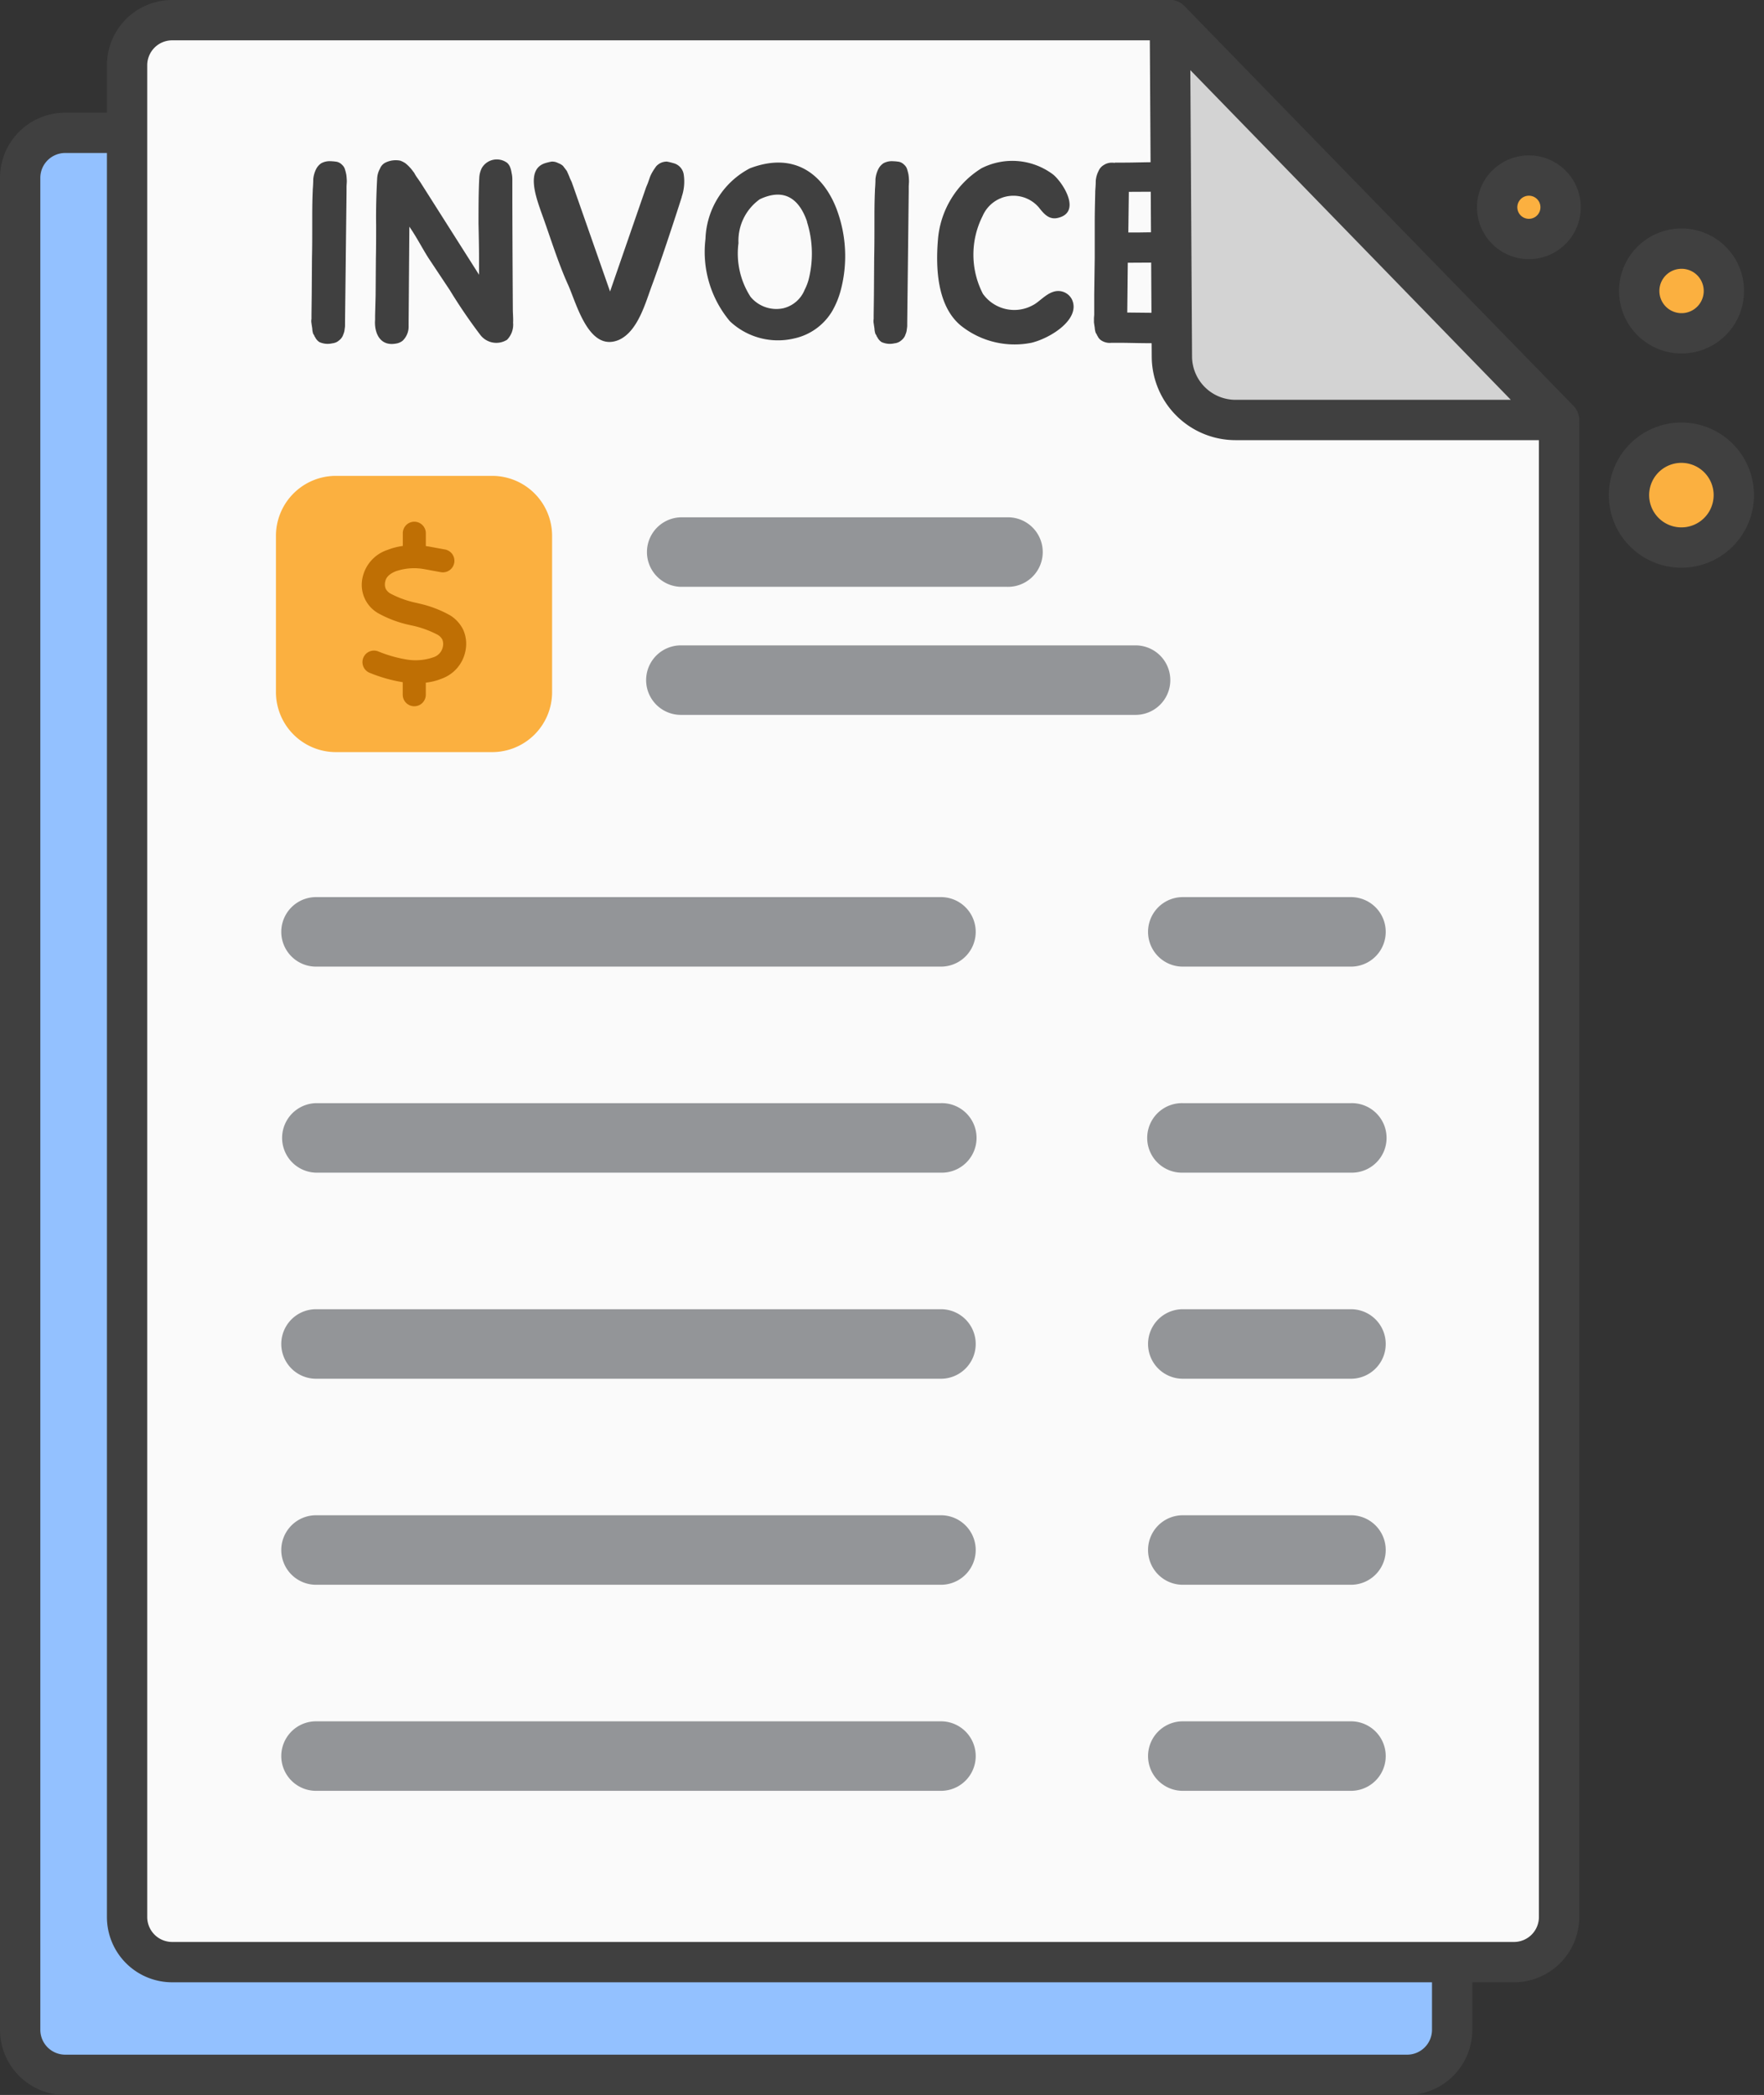 <svg xmlns="http://www.w3.org/2000/svg" width="87.504" height="103.883" viewBox="0 0 87.504 103.883">
  <rect x="0" y="0" width="87.504" height="103.883" fill="#333333" stroke="none"/>
  <g id="Invoice_Icon" data-name="Invoice Icon" transform="translate(-639.37 -1558.137)">
    <g id="Dots" transform="translate(713.435 1566.638)">
      <path id="Path_3856" data-name="Path 3856" d="M3.81.3A2.6,2.6,0,1,1,.3,1.381,2.6,2.6,0,0,1,3.81.3" transform="translate(12.277 13.841) rotate(98)" fill="#fbb040" stroke="#404040" stroke-width="2"/>
      <path id="Path_3858" data-name="Path 3858" d="M3.087.245a2.1,2.1,0,1,1-2.842.874A2.1,2.1,0,0,1,3.087.245" transform="translate(11.721 4.138) rotate(98)" fill="#fbb040" stroke="#404040" stroke-width="2"/>
      <path id="Path_3860" data-name="Path 3860" d="M2.309.183A1.573,1.573,0,1,1,.183.837,1.573,1.573,0,0,1,2.309.183" transform="translate(3.553 0.438) rotate(98)" fill="#fbb040" stroke="#404040" stroke-width="2"/>
    </g>
    <g id="Icon" transform="translate(639.621 1558.386)">
      <path id="Path_4621" data-name="Path 4621" d="M71.869,20.385,58.214,6.337H2.985A2.236,2.236,0,0,0,.749,8.573V100.4a2.236,2.236,0,0,0,2.236,2.236H69.549a2.235,2.235,0,0,0,2.235-2.236V20.385" fill="#93c1ff"/>
      <path id="Path_4622" data-name="Path 4622" d="M71.869,20.385,58.214,6.337H2.985A2.236,2.236,0,0,0,.749,8.573V100.4a2.236,2.236,0,0,0,2.236,2.236H69.549a2.235,2.235,0,0,0,2.235-2.236V20.385" fill="none" stroke="#404040" stroke-linejoin="round" stroke-width="2"/>
      <path id="Path_4623" data-name="Path 4623" d="M77.087,20.578V94.811a2.236,2.236,0,0,1-2.235,2.236H8.289a2.236,2.236,0,0,1-2.236-2.236V2.986A2.236,2.236,0,0,1,8.289.751H57.782Z" fill="#fafafa"/>
      <path id="Path_4624" data-name="Path 4624" d="M77.087,20.578V94.811a2.236,2.236,0,0,1-2.235,2.236H8.289a2.236,2.236,0,0,1-2.236-2.236V2.986A2.236,2.236,0,0,1,8.289.751H57.782Z" fill="none" stroke="#404040" stroke-linejoin="round" stroke-width="2"/>
      <path id="Path_4625" data-name="Path 4625" d="M15.2,15.377l.012-1,.013-1.853c.013-.529.013-1.109.013-1.713s0-1.022.025-1.6V9.163c.013-.164.025-.352.025-.529a1.436,1.436,0,0,1,.139-.491.756.756,0,0,1,.264-.3.892.892,0,0,1,.391-.1,2.786,2.786,0,0,1,.34.025.5.5,0,0,1,.29.151.489.489,0,0,1,.139.2,2.583,2.583,0,0,1,.076.29,3.043,3.043,0,0,1,.025.315c0,.114-.013.2-.013.3v.215l-.075,6.541v.126c0,.051-.013.126-.026.227s-.05.177-.088.277a.643.643,0,0,1-.189.227.59.59,0,0,1-.328.138,1,1,0,0,1-.642-.062.613.613,0,0,1-.215-.252.109.109,0,0,1-.037-.076c-.013-.025-.038-.05-.051-.075a.993.993,0,0,1-.05-.278c-.013-.075-.026-.164-.038-.252a.6.6,0,0,1,0-.215Z" fill="#404040"/>
      <path id="Path_4626" data-name="Path 4626" d="M24.9,16.6a1,1,0,0,1-1.323-.239,26.45,26.45,0,0,1-1.513-2.219L21,12.541c-.29-.454-.6-1.058-.945-1.55l-.037,4.815v.113a.963.963,0,0,1-.3.731.7.7,0,0,1-.328.138c-.832.151-1.084-.591-1.034-1.184V15.39l.026-.983.013-1.828c.012-.53.012-1.1.012-1.689-.012-.718.012-1.588.051-2.281a1.1,1.1,0,0,1,.138-.491.568.568,0,0,1,.265-.3,1.163,1.163,0,0,1,.744-.1,1.2,1.2,0,0,1,.251.126,1.85,1.85,0,0,1,.228.214c.087.089.15.189.213.265a1.891,1.891,0,0,0,.164.264l.139.2,2.912,4.588v-.832c0-.529-.013-1.1-.026-1.7,0-.707,0-1.563.038-2.269a1.2,1.2,0,0,1,.126-.492.861.861,0,0,1,1.261-.252.585.585,0,0,1,.138.2,1.21,1.21,0,0,1,.076.289,1.361,1.361,0,0,1,.038.314c0,2.093.012,4.337.025,6.429,0,.238.025.454.013.693a1.072,1.072,0,0,1-.3.845" fill="#404040"/>
      <path id="Path_4627" data-name="Path 4627" d="M33.569,9.516c-.416,1.311-1.109,3.391-1.462,4.336-.328.87-.706,2.345-1.676,2.761-1.475.6-2.08-1.8-2.5-2.736-.516-1.134-.92-2.482-1.348-3.642-.227-.668-.769-2.092.214-2.395a3,3,0,0,1,.315-.076.629.629,0,0,1,.328.076.733.733,0,0,1,.239.139c.063.088.126.164.189.251.051.114.089.2.126.291.038.112.1.214.126.29l.076.214,1.815,5.18L31.8,9.037l.089-.213c.025-.077.063-.178.1-.29a1.787,1.787,0,0,1,.138-.278c.051-.088.114-.177.177-.264a.746.746,0,0,1,.2-.152.717.717,0,0,1,.328-.076,3,3,0,0,1,.315.076.684.684,0,0,1,.517.555,2.353,2.353,0,0,1-.1,1.121" fill="#404040"/>
      <path id="Path_4628" data-name="Path 4628" d="M41.259,10.147a6.6,6.6,0,0,1,.189,4.02,4.261,4.261,0,0,1-.416,1.008,2.912,2.912,0,0,1-1.9,1.361,3.473,3.473,0,0,1-3.177-.856,5.35,5.35,0,0,1-1.21-4.084,4.1,4.1,0,0,1,2.206-3.5c2.256-.858,3.668.352,4.311,2.055m-1.475.6C39.419,9.667,38.7,9.037,37.44,9.63a2.531,2.531,0,0,0-1.059,2.18,3.952,3.952,0,0,0,.6,2.66,1.661,1.661,0,0,0,1.626.566,1.527,1.527,0,0,0,1.059-.92,2.489,2.489,0,0,0,.226-.63,5.206,5.206,0,0,0-.113-2.735" fill="#404040"/>
      <path id="Path_4629" data-name="Path 4629" d="M43.088,15.377l.013-1,.012-1.853c.013-.529.013-1.109.013-1.713s0-1.022.025-1.6V9.163c.013-.164.025-.352.025-.529a1.436,1.436,0,0,1,.139-.491.756.756,0,0,1,.264-.3.888.888,0,0,1,.391-.1,2.819,2.819,0,0,1,.341.025.5.5,0,0,1,.289.151.489.489,0,0,1,.139.2,2.583,2.583,0,0,1,.076.29,3.043,3.043,0,0,1,.025.315c0,.114-.013.2-.013.3v.215l-.075,6.541v.126c0,.051-.013.126-.026.227s-.05.177-.088.277a.643.643,0,0,1-.189.227.59.59,0,0,1-.328.138,1,1,0,0,1-.642-.062.613.613,0,0,1-.215-.252.109.109,0,0,1-.037-.076c-.013-.025-.038-.05-.051-.075a.993.993,0,0,1-.05-.278c-.013-.075-.025-.164-.038-.252a.6.6,0,0,1,0-.215Z" fill="#404040"/>
      <path id="Path_4630" data-name="Path 4630" d="M50.9,16.751a4.268,4.268,0,0,1-3.491-.857c-1.173-.971-1.248-2.862-1.134-4.235a4.584,4.584,0,0,1,2.167-3.567,3.366,3.366,0,0,1,3.567.328c.53.466,1.361,1.852.24,2.13-.467.126-.731-.215-.971-.517a1.663,1.663,0,0,0-2.785.428,4.241,4.241,0,0,0,.012,3.857,1.911,1.911,0,0,0,2.5.555c.277-.139.617-.542,1.008-.656a.762.762,0,0,1,.908.379c.453.958-1.021,1.915-2.017,2.155" fill="#404040"/>
      <path id="Path_4631" data-name="Path 4631" d="M55.745,9.3l-.025,1.979h.5c.681-.013,1.159-.013,1.815,0H58.1c.2,0,.391.012.58.012a2.792,2.792,0,0,1,.567.113.769.769,0,0,1,.352.228.58.58,0,0,1,.127.365,1.138,1.138,0,0,1-.025.29.383.383,0,0,1-.165.252.432.432,0,0,1-.239.126,1.838,1.838,0,0,1-.327.064,1.676,1.676,0,0,1-.353.037h-.593l-2.331.013-.026,2.47,2.509.026h.592a3.232,3.232,0,0,1,.353.012c.126.025.239.037.34.063a.957.957,0,0,1,.252.138.55.55,0,0,1,.164.265.984.984,0,0,1,.012.277.563.563,0,0,1-.125.366.693.693,0,0,1-.354.227,1.448,1.448,0,0,1-.579.114c-.189.012-.391.012-.58.025h-.075q-.984.018-2.042,0c-.656-.013-.719-.013-1.248-.013a.762.762,0,0,1-.479-.1.5.5,0,0,1-.214-.24.131.131,0,0,1-.038-.075c-.013-.025-.038-.051-.051-.076a.984.984,0,0,1-.05-.265c-.013-.075-.025-.164-.038-.252v-.2c0-.063.013-.138.013-.2v-.983l.025-1.815V10.864c0-.6.013-1.02.025-1.575V9.227c.013-.177.025-.341.025-.505a1.3,1.3,0,0,1,.139-.491.624.624,0,0,1,.265-.3.711.711,0,0,1,.39-.113.6.6,0,0,1,.152.012V7.815c.605,0,.643,0,1.336-.013.668-.013,1.248-.013,1.89,0h.05c.19.013.392.013.581.025a1.67,1.67,0,0,1,.554.114.721.721,0,0,1,.353.215.619.619,0,0,1,.114.352.916.916,0,0,1-.026.277.445.445,0,0,1-.151.265,1.4,1.4,0,0,1-.239.126,2.924,2.924,0,0,1-.316.051,1.867,1.867,0,0,1-.365.024h-.567l-2.521.013Z" fill="#404040"/>
      <path id="Path_4632" data-name="Path 4632" d="M57.781.751l.1,16.685a3.159,3.159,0,0,0,3.16,3.141h16.02Z" fill="#d3d3d3"/>
      <path id="Path_4633" data-name="Path 4633" d="M57.781.751l.1,16.685a3.159,3.159,0,0,0,3.16,3.141h16.02Z" fill="none" stroke="#404040" stroke-linejoin="round" stroke-width="2"/>
      <path id="Path_4634" data-name="Path 4634" d="M24.162,37.046h-7.75a2.975,2.975,0,0,1-2.974-2.974v-7.75a2.975,2.975,0,0,1,2.974-2.974h7.75a2.974,2.974,0,0,1,2.974,2.974v7.75a2.974,2.974,0,0,1-2.974,2.974" fill="#fbb040"/>
      <path id="Path_4635" data-name="Path 4635" d="M49.709,28.85H33.524a1.724,1.724,0,0,1,0-3.447H49.709a1.724,1.724,0,1,1,0,3.447" fill="#939598"/>
      <path id="Path_4636" data-name="Path 4636" d="M56.079,35.2H33.524a1.723,1.723,0,1,1,0-3.447H56.079a1.723,1.723,0,1,1,0,3.447" fill="#939598"/>
      <path id="Path_4637" data-name="Path 4637" d="M46.426,47.683h-31a1.723,1.723,0,0,1,0-3.447h31a1.723,1.723,0,1,1,0,3.447" fill="#939598"/>
      <path id="Path_4638" data-name="Path 4638" d="M46.426,57.9h-31a1.724,1.724,0,0,1,0-3.447h31a1.724,1.724,0,1,1,0,3.447" fill="#939598"/>
      <path id="Path_4639" data-name="Path 4639" d="M46.426,68.118h-31a1.723,1.723,0,0,1,0-3.447h31a1.723,1.723,0,1,1,0,3.447" fill="#939598"/>
      <path id="Path_4640" data-name="Path 4640" d="M46.426,78.335h-31a1.723,1.723,0,0,1,0-3.447h31a1.723,1.723,0,1,1,0,3.447" fill="#939598"/>
      <path id="Path_4641" data-name="Path 4641" d="M46.426,88.553h-31a1.723,1.723,0,0,1,0-3.447h31a1.723,1.723,0,1,1,0,3.447" fill="#939598"/>
      <path id="Path_4642" data-name="Path 4642" d="M66.765,47.683H58.422a1.723,1.723,0,1,1,0-3.447h8.343a1.723,1.723,0,1,1,0,3.447" fill="#939598"/>
      <path id="Path_4643" data-name="Path 4643" d="M66.765,57.9H58.422a1.724,1.724,0,1,1,0-3.447h8.343a1.724,1.724,0,1,1,0,3.447" fill="#939598"/>
      <path id="Path_4644" data-name="Path 4644" d="M66.765,68.118H58.422a1.723,1.723,0,1,1,0-3.447h8.343a1.723,1.723,0,1,1,0,3.447" fill="#939598"/>
      <path id="Path_4645" data-name="Path 4645" d="M66.765,78.335H58.422a1.723,1.723,0,1,1,0-3.447h8.343a1.723,1.723,0,1,1,0,3.447" fill="#939598"/>
      <path id="Path_4646" data-name="Path 4646" d="M66.765,88.553H58.422a1.723,1.723,0,1,1,0-3.447h8.343a1.723,1.723,0,1,1,0,3.447" fill="#939598"/>
      <path id="Path_4647" data-name="Path 4647" d="M20.3,25.621a.572.572,0,0,1,.572.572v.638c.029,0,.056.008.084.012l.02,0,.858.157a.572.572,0,0,1-.206,1.125l-.849-.155a2.8,2.8,0,0,0-1.4.11c-.346.138-.486.327-.518.5a.587.587,0,0,0,.021.365.615.615,0,0,0,.229.236,4.9,4.9,0,0,0,1.318.47l.052.015a5.627,5.627,0,0,1,1.6.6,1.744,1.744,0,0,1,.642.706,1.706,1.706,0,0,1,.114,1.059,1.828,1.828,0,0,1-1.173,1.371,2.964,2.964,0,0,1-.793.2V34.2a.572.572,0,0,1-1.144,0v-.624l-.023,0h0a7.512,7.512,0,0,1-1.635-.469.572.572,0,0,1,.464-1.046,6.44,6.44,0,0,0,1.344.386,2.687,2.687,0,0,0,1.359-.1.688.688,0,0,0,.479-.517.6.6,0,0,0-.023-.364.612.612,0,0,0-.233-.238,4.926,4.926,0,0,0-1.322-.47l-.051-.012a5.632,5.632,0,0,1-1.6-.6,1.623,1.623,0,0,1-.749-1.767,1.857,1.857,0,0,1,1.221-1.355,3.261,3.261,0,0,1,.772-.2v-.631a.572.572,0,0,1,.572-.572" fill="#bf6f04"/>
    </g>
  </g>
</svg>

